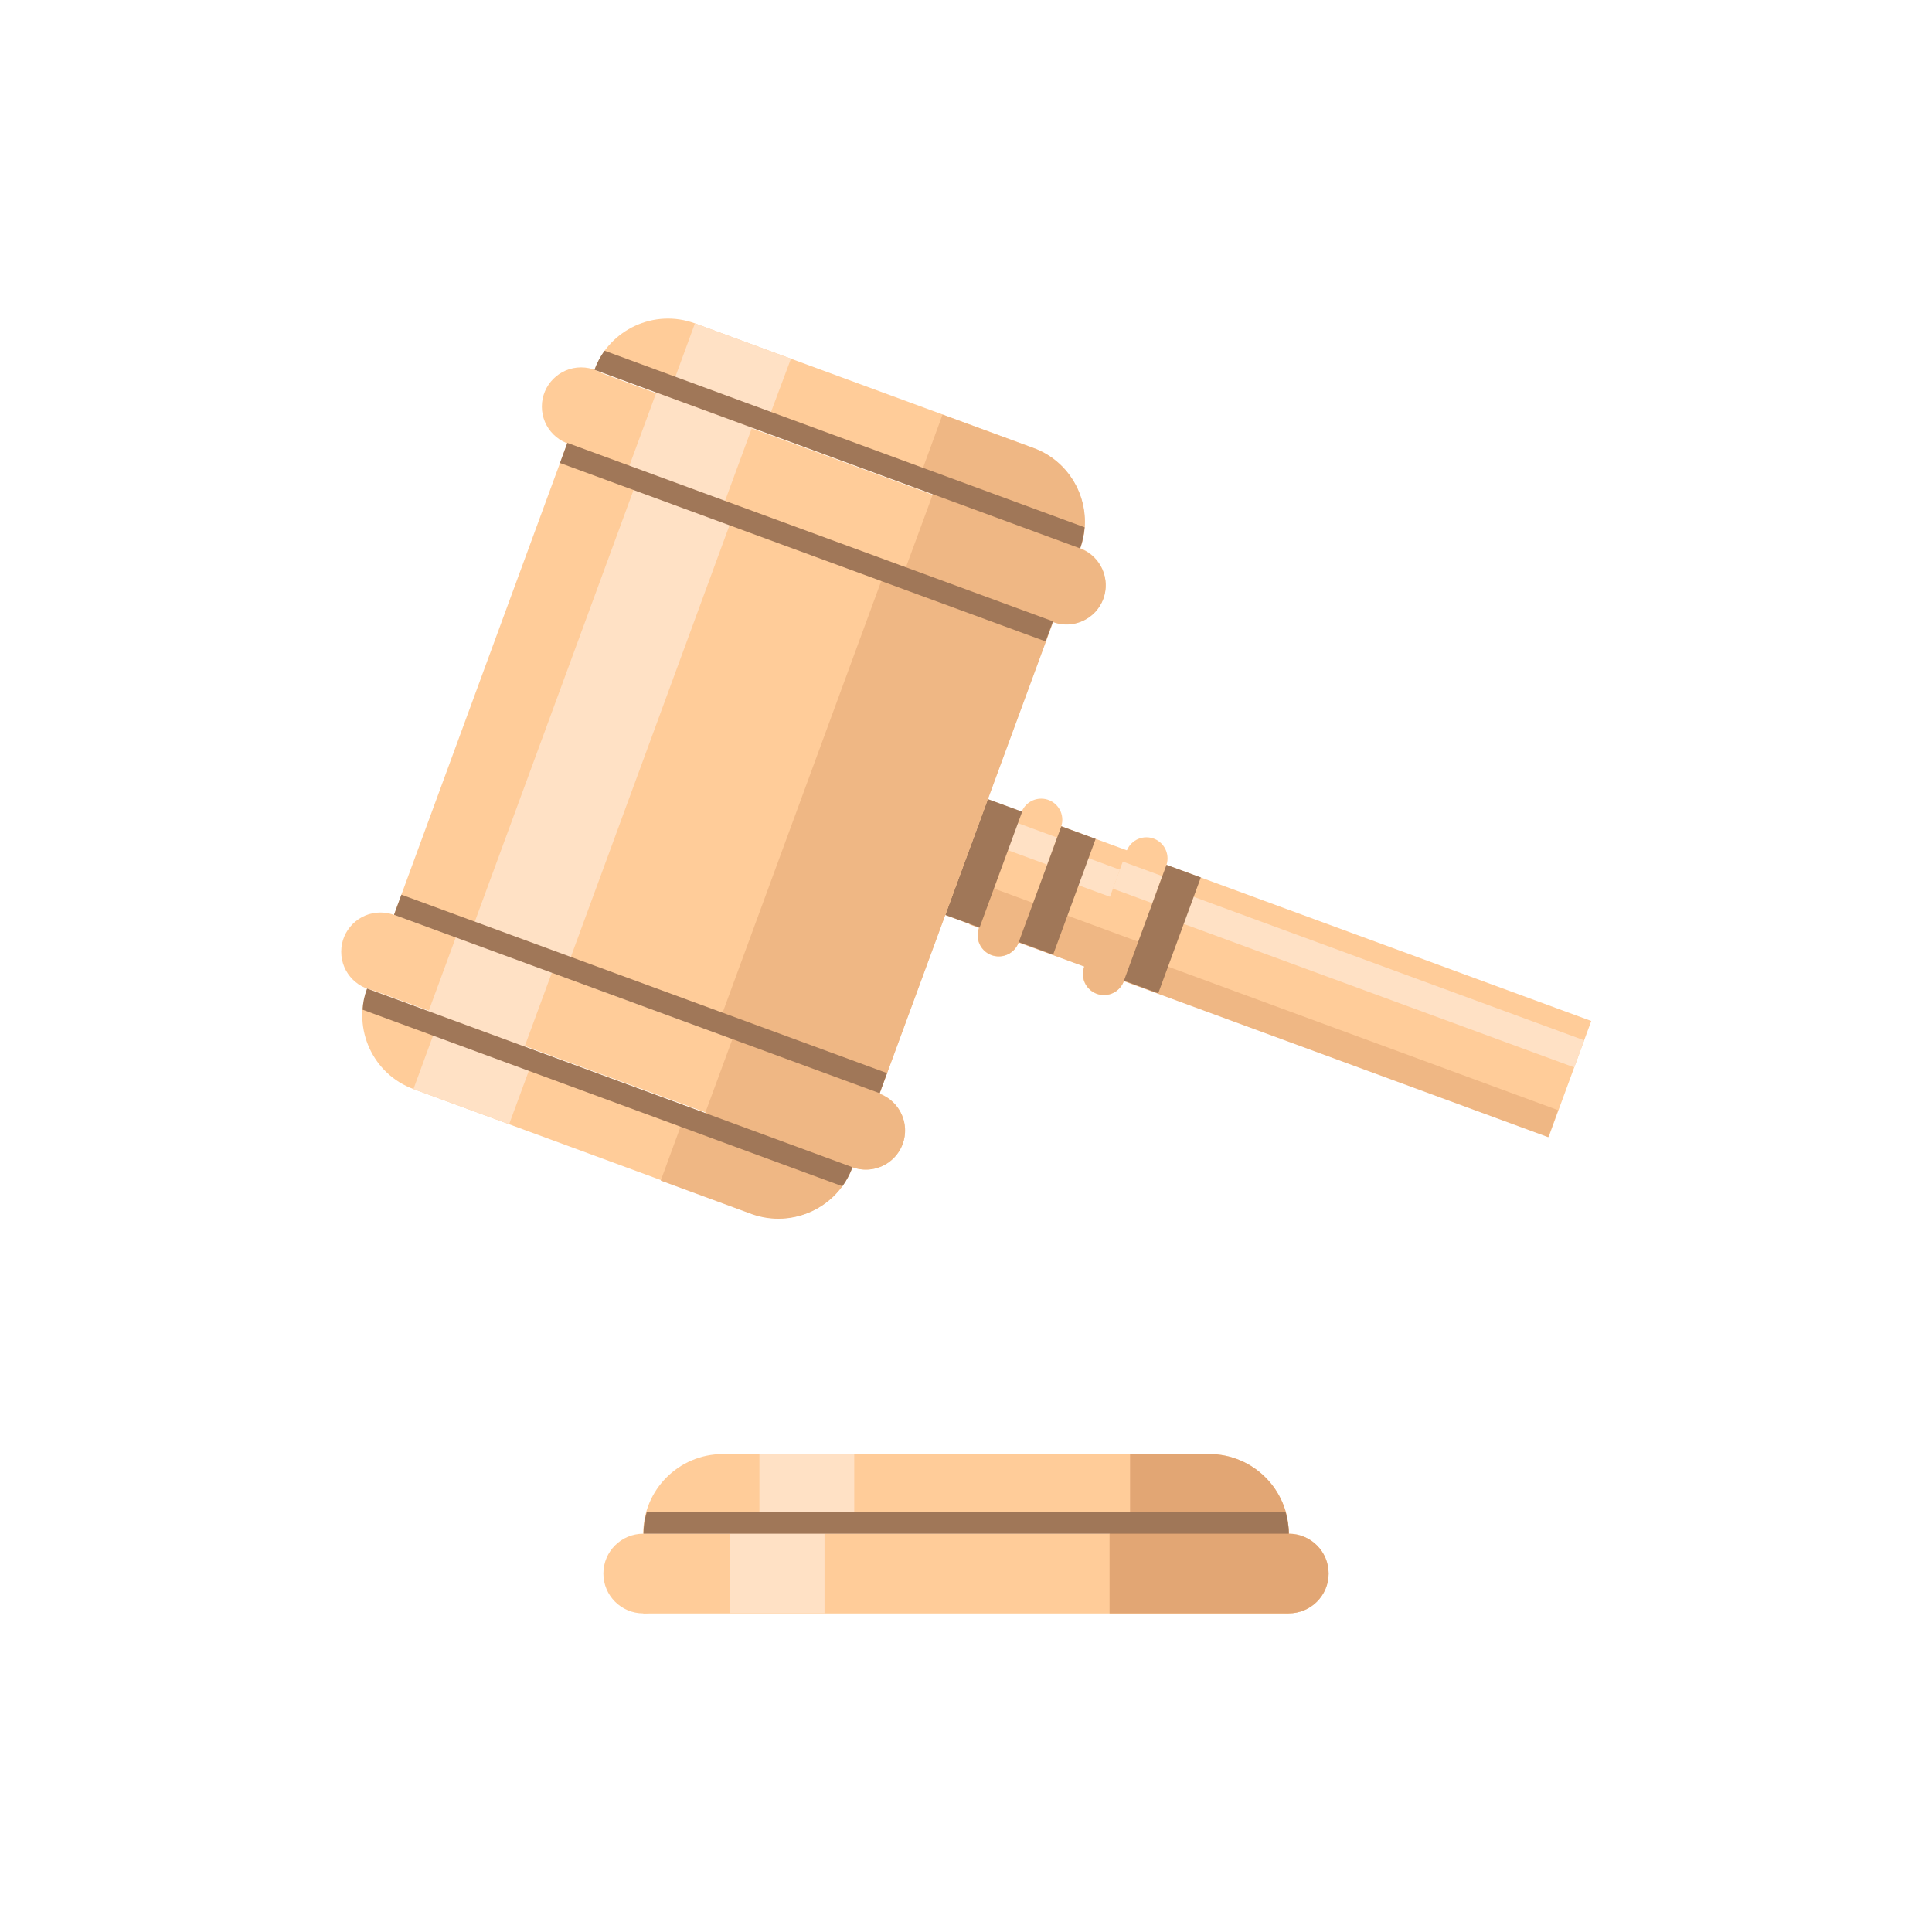 <?xml version="1.0" encoding="utf-8"?>
<!-- Generator: Adobe Illustrator 22.1.0, SVG Export Plug-In . SVG Version: 6.00 Build 0)  -->
<svg version="1.1" id="Слой_1" xmlns="http://www.w3.org/2000/svg" xmlns:xlink="http://www.w3.org/1999/xlink" x="0px" y="0px"
	 viewBox="0 0 65 65" enable-background="new 0 0 65 65" xml:space="preserve">
<g>
	<g>
		<g>
			<g>
				<g>
					
						<rect x="31.16" y="42.09" transform="matrix(-1.966080e-08 1 -1 -1.966080e-08 85.443 20.443)" fill="#FFCC99" width="2.68" height="21.71"/>
					<circle fill="#FFCC99" cx="43.36" cy="52.94" r="1.34"/>
					<circle fill="#FFCC99" cx="21.64" cy="52.94" r="1.34"/>
				</g>
				<g>
					<path fill="#FFCC99" d="M43.36,51.6L43.36,51.6c0-1.48-1.2-2.68-2.68-2.68H24.32c-1.48,0-2.68,1.2-2.68,2.68l0,0L43.36,51.6z"
						/>
				</g>
			</g>
			<path fill="#E2A674" d="M44.7,52.94c0-0.74-0.6-1.34-1.34-1.34c0-1.48-1.2-2.68-2.68-2.68h-2.66v1.95l-0.69,0.73v2.68h6.02
				C44.1,54.28,44.7,53.68,44.7,52.94z"/>
			<polygon fill="#FFE1C5" points="25.55,48.92 28.74,48.92 28.74,50.87 27.74,51.6 27.74,54.28 24.55,54.28 24.55,51.6 
				25.55,50.87 			"/>
			<path fill="#A07758" d="M21.76,50.87c-0.07,0.23-0.11,0.48-0.11,0.73l21.71,0c0-0.26-0.05-0.5-0.11-0.73L21.76,50.87z"/>
		</g>
		<g>
			<g>
				
					<rect x="40.16" y="21.18" transform="matrix(0.345 -0.939 0.939 0.345 -2.785 60.88)" fill="#FFCC99" width="4.15" height="22.52"/>
				
					<rect x="42.48" y="20.94" transform="matrix(0.345 -0.939 0.939 0.345 -1.666 61.113)" fill="#FFE1C5" width="0.97" height="21.63"/>
				<g>
					<g>
						
							<rect x="32.24" y="28.82" transform="matrix(0.345 -0.939 0.939 0.345 -5.237 51.542)" fill="#FFCC99" width="4.15" height="1.41"/>
						<circle fill="#FFCC99" cx="35.03" cy="27.58" r="0.71"/>
						<circle fill="#FFCC99" cx="33.6" cy="31.47" r="0.71"/>
					</g>
					<g>
						
							<rect x="35.78" y="30.12" transform="matrix(0.345 -0.939 0.939 0.345 -4.142 55.714)" fill="#FFCC99" width="4.15" height="1.41"/>
						<circle fill="#FFCC99" cx="38.57" cy="28.88" r="0.71"/>
						<circle fill="#FFCC99" cx="37.14" cy="32.77" r="0.71"/>
					</g>
				</g>
				<g>
					
						<rect x="37.78" y="29" transform="matrix(0.345 -0.939 0.939 0.345 -2.825 55.369)" fill="#FFE1C5" width="0.97" height="1.41"/>
					
						<rect x="34.24" y="27.7" transform="matrix(0.345 -0.939 0.939 0.345 -3.921 51.196)" fill="#FFE1C5" width="0.97" height="1.41"/>
				</g>
				<path fill="#EFB784" d="M52.42,37.35l-13.48-4.96l-0.65-0.71l-4.86-1.79l-0.82,1.21l0.33,0.12c-0.13,0.37,0.05,0.77,0.42,0.91
					c0.37,0.13,0.77-0.05,0.91-0.42l2.21,0.81c-0.13,0.37,0.05,0.77,0.42,0.91c0.37,0.13,0.77-0.05,0.91-0.42l14.28,5.25
					L52.42,37.35z"/>
				<g>
					
						<rect x="31.01" y="28.46" transform="matrix(0.345 -0.939 0.939 0.345 -5.62 50.082)" fill="#A07758" width="4.15" height="1.23"/>
					
						<rect x="33.48" y="29.37" transform="matrix(0.345 -0.939 0.939 0.345 -4.854 53.001)" fill="#A07758" width="4.15" height="1.23"/>
					
						<rect x="37.02" y="30.67" transform="matrix(0.345 -0.939 0.939 0.345 -3.758 57.174)" fill="#A07758" width="4.15" height="1.23"/>
				</g>
			</g>
			<g>
				<g>
					
						<rect x="15.88" y="17.15" transform="matrix(0.345 -0.939 0.939 0.345 -8.327 39.772)" fill="#FFCC99" width="16.91" height="17.4"/>
					<g>
						<g>
							
								<rect x="19.65" y="26.33" transform="matrix(0.345 -0.939 0.939 0.345 -19.145 42.613)" fill="#FFCC99" width="2.63" height="17.4"/>
							<circle fill="#FFCC99" cx="29.13" cy="38.03" r="1.32"/>
							<circle fill="#FFCC99" cx="12.8" cy="32.02" r="1.32"/>
						</g>
						<path fill="#FFCC99" d="M28.68,39.27L28.68,39.27c-0.5,1.36-2.02,2.06-3.38,1.56l-11.39-4.19c-1.36-0.5-2.06-2.02-1.56-3.38
							l0,0L28.68,39.27z"/>
					</g>
					<g>
						<g>
							
								<rect x="26.4" y="7.98" transform="matrix(-0.345 0.939 -0.939 -0.345 52.933 -3.57)" fill="#FFCC99" width="2.63" height="17.4"/>
							<circle fill="#FFCC99" cx="35.88" cy="19.68" r="1.32"/>
							<circle fill="#FFCC99" cx="19.55" cy="13.68" r="1.32"/>
						</g>
						<g>
							<path fill="#FFCC99" d="M36.33,18.45L36.33,18.45c0.5-1.36-0.2-2.88-1.56-3.38l-11.39-4.19c-1.36-0.5-2.88,0.2-3.38,1.56l0,0
								L36.33,18.45z"/>
						</g>
					</g>
				</g>
				<path fill="#EFB784" d="M28.68,39.27c0.68,0.25,1.44-0.1,1.69-0.78c0.25-0.68-0.1-1.44-0.78-1.69l5.84-15.87
					c0.68,0.25,1.44-0.1,1.69-0.78c0.25-0.68-0.1-1.44-0.78-1.69c0.5-1.36-0.2-2.88-1.56-3.38l-3.07-1.13l-0.66,1.8l0.33,0.89
					l-0.91,2.47l-0.83,0.46l-5.34,14.53l0.33,0.89l-0.91,2.47l-0.83,0.46l-0.66,1.8l3.07,1.13C26.66,41.33,28.17,40.64,28.68,39.27z
					"/>
				<polygon fill="#FFE1C5" points="26.61,12.07 25.94,13.86 25.3,14.39 24.39,16.86 24.54,17.68 19.2,32.21 18.56,32.74 
					17.65,35.21 17.79,36.03 17.13,37.82 13.91,36.64 14.57,34.84 14.42,34.02 15.33,31.55 15.97,31.02 21.31,16.5 21.17,15.68 
					22.08,13.21 22.72,12.68 23.38,10.88 				"/>
				<g>
					
						<rect x="21.18" y="24.75" transform="matrix(0.345 -0.939 0.939 0.345 -17.291 42.126)" fill="#A07758" width="0.72" height="17.4"/>
					
						<rect x="26.77" y="9.55" transform="matrix(0.345 -0.939 0.939 0.345 0.636 37.419)" fill="#A07758" width="0.72" height="17.4"/>
					<path fill="#A07758" d="M28.34,39.91c0.14-0.19,0.25-0.4,0.34-0.64l-16.33-6.01c-0.09,0.24-0.14,0.47-0.15,0.71L28.34,39.91z"
						/>
					<path fill="#A07758" d="M36.49,17.74c-0.02,0.24-0.07,0.47-0.15,0.71L20,12.44c0.09-0.24,0.2-0.45,0.34-0.64L36.49,17.74z"/>
				</g>
			</g>
		</g>
	</g>
</g>
</svg>
